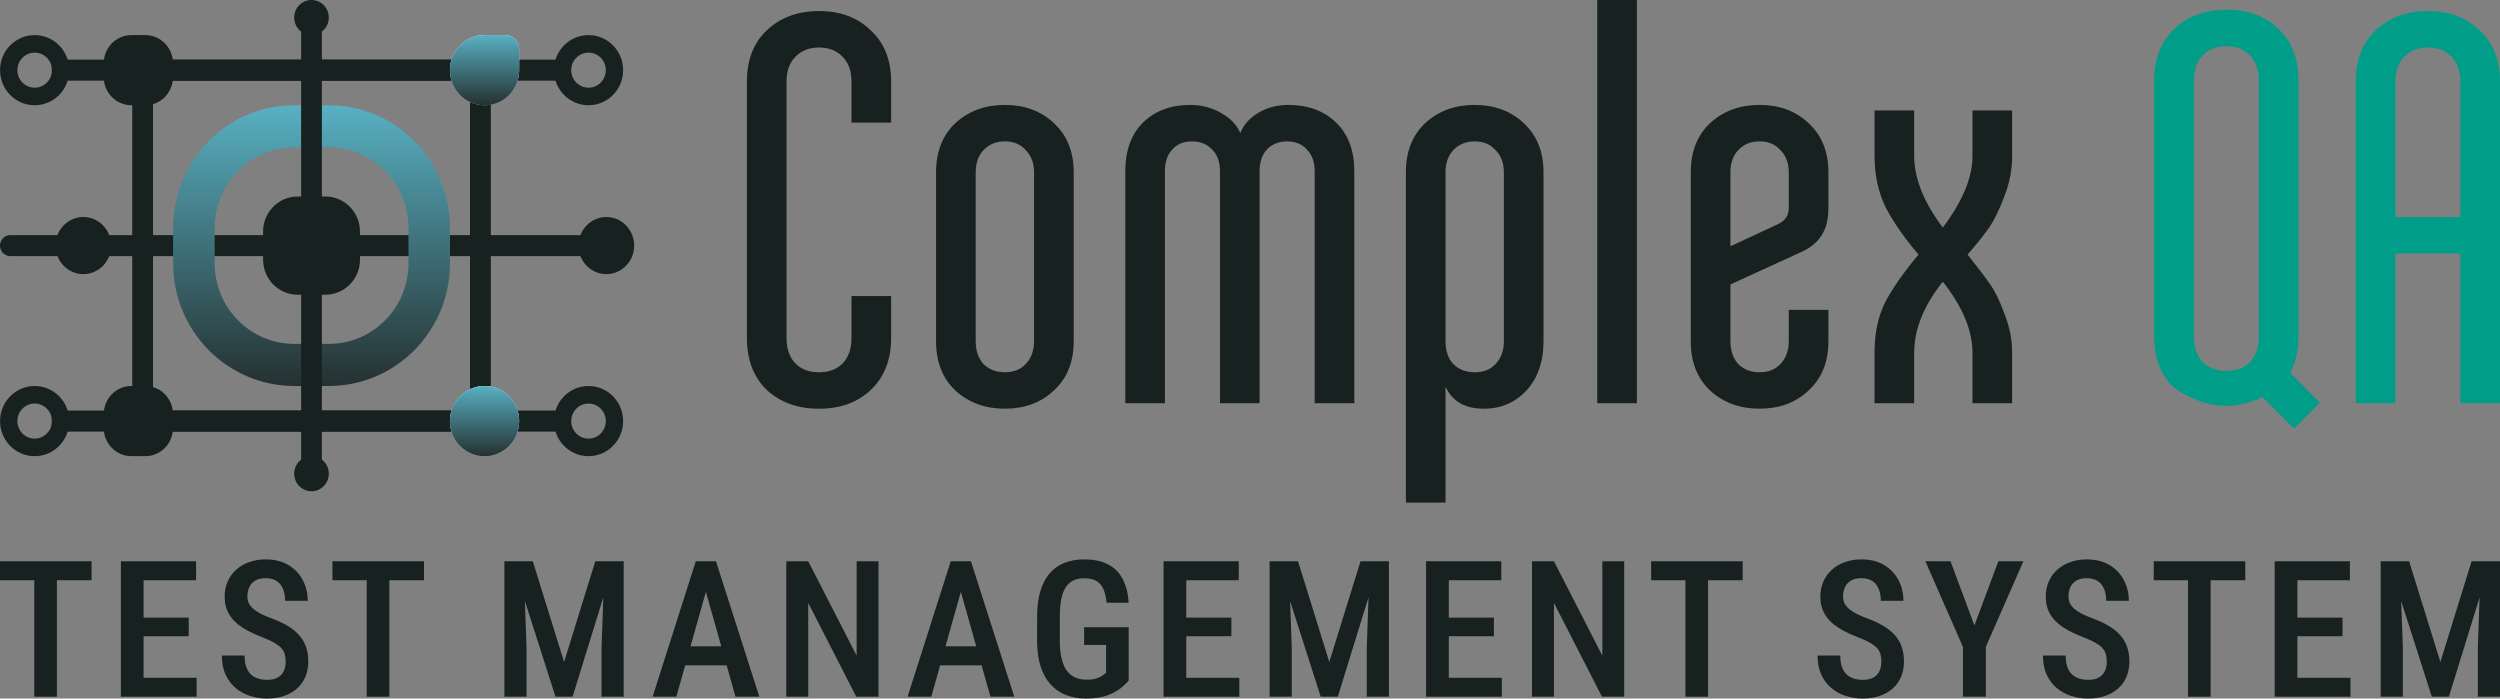 <svg width="136" height="38" viewBox="0 0 136 38" fill="none" xmlns="http://www.w3.org/2000/svg">
<rect x="0" y="0" width="136" height="38" fill="#808080" stroke="none"/>
<path d="M128.154 4.447C128.154 3.265 128.514 2.334 129.232 1.653C129.971 0.952 130.919 0.601 132.077 0.601C133.235 0.601 134.173 0.952 134.892 1.653C135.631 2.334 136 3.265 136 4.447V21.934H133.844V13.791H130.31V21.934H128.154V4.447ZM130.31 4.447V11.808H133.844V4.447C133.844 3.866 133.684 3.415 133.365 3.095C133.045 2.754 132.616 2.584 132.077 2.584C131.538 2.584 131.109 2.754 130.789 3.095C130.47 3.415 130.31 3.866 130.31 4.447Z" fill="#009E88"/>
<path d="M104.37 13.851C103.631 12.989 103.042 12.148 102.603 11.327C102.184 10.486 101.974 9.534 101.974 8.473V6.009H104.13V8.473C104.13 9.694 104.649 10.996 105.687 12.379C106.765 10.956 107.304 9.654 107.304 8.473V6.009H109.46V8.473C109.46 9.234 109.321 9.965 109.041 10.666C108.782 11.367 108.512 11.928 108.233 12.348C107.953 12.749 107.554 13.25 107.035 13.851C107.534 14.472 107.923 14.982 108.203 15.383C108.502 15.784 108.782 16.345 109.041 17.066C109.321 17.767 109.46 18.478 109.46 19.199V21.933H107.304V19.199C107.304 17.977 106.765 16.685 105.687 15.323C104.649 16.625 104.13 17.917 104.13 19.199V21.933H101.974V19.199C101.974 18.117 102.174 17.186 102.573 16.405C102.992 15.623 103.591 14.772 104.37 13.851Z" fill="#172120"/>
<path d="M91.978 9.374C91.978 8.252 92.328 7.361 93.027 6.7C93.745 6.039 94.644 5.708 95.722 5.708C96.8 5.708 97.688 6.039 98.387 6.7C99.105 7.361 99.465 8.252 99.465 9.374V11.327C99.465 11.948 99.335 12.448 99.076 12.829C98.836 13.21 98.437 13.52 97.878 13.76L94.135 15.473V18.568C94.135 19.069 94.274 19.479 94.554 19.8C94.853 20.1 95.243 20.25 95.722 20.25C96.201 20.25 96.58 20.1 96.86 19.8C97.159 19.479 97.309 19.069 97.309 18.568V16.855H99.465V18.568C99.465 19.689 99.105 20.581 98.387 21.242C97.688 21.903 96.8 22.233 95.722 22.233C94.644 22.233 93.745 21.903 93.027 21.242C92.328 20.581 91.978 19.689 91.978 18.568V9.374ZM94.135 9.374V13.4L96.71 12.198C97.109 12.018 97.309 11.727 97.309 11.327V9.374C97.309 8.873 97.159 8.472 96.86 8.172C96.58 7.851 96.201 7.691 95.722 7.691C95.243 7.691 94.853 7.851 94.554 8.172C94.274 8.472 94.135 8.873 94.135 9.374Z" fill="#172120"/>
<path d="M86.89 0H89.046V21.934H86.89V0Z" fill="#172120"/>
<path d="M78.637 27.342H76.481V9.374C76.481 8.252 76.83 7.361 77.529 6.7C78.248 6.039 79.146 5.708 80.224 5.708C81.302 5.708 82.191 6.039 82.889 6.7C83.608 7.361 83.967 8.252 83.967 9.374V18.568C83.967 19.67 83.658 20.561 83.039 21.242C82.42 21.903 81.651 22.234 80.733 22.234C79.695 22.234 78.996 21.833 78.637 21.032V27.342ZM81.362 8.172C81.082 7.852 80.703 7.692 80.224 7.692C79.745 7.692 79.356 7.852 79.056 8.172C78.777 8.473 78.637 8.873 78.637 9.374V18.568C78.637 19.089 78.777 19.5 79.056 19.8C79.356 20.101 79.745 20.251 80.224 20.251C80.703 20.251 81.082 20.101 81.362 19.8C81.662 19.48 81.811 19.069 81.811 18.568V9.374C81.811 8.873 81.662 8.473 81.362 8.172Z" fill="#172120"/>
<path d="M61.217 21.933V9.314C61.217 8.192 61.536 7.311 62.175 6.67C62.834 6.029 63.692 5.708 64.75 5.708C65.349 5.708 65.898 5.849 66.397 6.129C66.916 6.41 67.276 6.78 67.475 7.241C67.655 6.78 67.984 6.41 68.463 6.129C68.943 5.849 69.482 5.708 70.081 5.708C71.159 5.708 72.027 6.029 72.686 6.67C73.345 7.311 73.674 8.192 73.674 9.314V21.933H71.518V9.314C71.518 8.813 71.378 8.423 71.099 8.142C70.839 7.842 70.48 7.692 70.021 7.692C69.561 7.692 69.192 7.842 68.913 8.142C68.653 8.423 68.523 8.813 68.523 9.314V21.933H66.367V9.314C66.367 8.813 66.228 8.423 65.948 8.142C65.669 7.842 65.299 7.692 64.84 7.692C64.381 7.692 64.022 7.842 63.762 8.142C63.503 8.423 63.373 8.813 63.373 9.314V21.933H61.217Z" fill="#172120"/>
<path d="M50.922 9.374C50.922 8.252 51.272 7.361 51.97 6.7C52.689 6.039 53.587 5.708 54.666 5.708C55.743 5.708 56.632 6.039 57.331 6.7C58.049 7.361 58.409 8.252 58.409 9.374V18.568C58.409 19.689 58.049 20.581 57.331 21.242C56.632 21.903 55.743 22.233 54.666 22.233C53.587 22.233 52.689 21.903 51.97 21.242C51.272 20.581 50.922 19.689 50.922 18.568V9.374ZM55.803 8.172C55.524 7.851 55.145 7.691 54.666 7.691C54.186 7.691 53.797 7.851 53.498 8.172C53.218 8.472 53.078 8.873 53.078 9.374V18.568C53.078 19.069 53.218 19.479 53.498 19.8C53.797 20.1 54.186 20.25 54.666 20.25C55.145 20.25 55.524 20.1 55.803 19.8C56.103 19.479 56.253 19.069 56.253 18.568V9.374C56.253 8.873 56.103 8.472 55.803 8.172Z" fill="#172120"/>
<path d="M40.631 4.447C40.631 3.265 40.991 2.334 41.709 1.653C42.448 0.952 43.396 0.601 44.554 0.601C45.712 0.601 46.65 0.952 47.369 1.653C48.108 2.334 48.477 3.265 48.477 4.447V6.67H46.321V4.447C46.321 3.866 46.161 3.415 45.842 3.095C45.522 2.754 45.093 2.584 44.554 2.584C44.015 2.584 43.586 2.754 43.267 3.095C42.947 3.415 42.787 3.866 42.787 4.447V18.388C42.787 18.969 42.947 19.43 43.267 19.77C43.586 20.091 44.015 20.251 44.554 20.251C45.093 20.251 45.522 20.091 45.842 19.77C46.161 19.43 46.321 18.969 46.321 18.388V16.105H48.477V18.388C48.477 19.57 48.108 20.512 47.369 21.213C46.65 21.894 45.712 22.234 44.554 22.234C43.396 22.234 42.448 21.894 41.709 21.213C40.991 20.512 40.631 19.57 40.631 18.388V4.447Z" fill="#172120"/>
<path fill-rule="evenodd" clip-rule="evenodd" d="M117.189 4.375V18.317C117.189 19.318 117.449 20.139 117.968 20.78C118.507 21.421 119.89 22.083 121.112 22.083C121.795 22.083 122.498 21.883 123.082 21.602L124.794 23.32L126.203 21.906L124.581 20.279C124.884 19.735 125.035 19.082 125.035 18.317V4.375C125.035 3.193 124.676 2.262 123.957 1.581C123.238 0.88 122.3 0.529 121.142 0.529C119.964 0.529 119.006 0.88 118.267 1.581C117.549 2.282 117.189 3.213 117.189 4.375ZM119.345 18.317V4.375C119.345 3.794 119.505 3.344 119.825 3.023C120.144 2.683 120.573 2.512 121.112 2.512C121.651 2.512 122.08 2.683 122.4 3.023C122.719 3.344 122.879 3.794 122.879 4.375V18.317C122.879 18.897 122.719 19.358 122.4 19.699C122.08 20.019 121.651 20.179 121.112 20.179C120.573 20.179 120.144 20.019 119.825 19.699C119.505 19.358 119.345 18.897 119.345 18.317Z" fill="#009E88"/>
<path d="M129.932 30.533H131.055L132.757 36.012L134.455 30.533H135.497L133.22 37.9H132.29L129.932 30.533ZM129.51 30.533H130.547L130.714 35.223V37.9H129.51V30.533ZM134.958 30.533H136V37.9H134.795V35.223L134.958 30.533Z" fill="#172120"/>
<path d="M127.865 36.872V37.9H124.653V36.872H127.865ZM124.978 30.533V37.9H123.743V30.533H124.978ZM127.433 33.599V34.611H124.653V33.599H127.433ZM127.834 30.533V31.565H124.653V30.533H127.834Z" fill="#172120"/>
<path d="M120.258 30.533V37.9H119.028V30.533H120.258ZM122.143 30.533V31.565H117.163V30.533H122.143Z" fill="#172120"/>
<path d="M114.608 35.996C114.608 35.844 114.592 35.709 114.558 35.591C114.527 35.47 114.468 35.36 114.38 35.263C114.292 35.165 114.166 35.069 114.004 34.974C113.844 34.88 113.638 34.784 113.384 34.686C113.092 34.575 112.819 34.453 112.565 34.322C112.315 34.187 112.093 34.035 111.9 33.866C111.71 33.694 111.561 33.493 111.452 33.264C111.344 33.035 111.29 32.768 111.29 32.465C111.29 32.164 111.342 31.891 111.447 31.645C111.556 31.395 111.708 31.181 111.905 31.002C112.105 30.82 112.342 30.68 112.616 30.582C112.891 30.481 113.194 30.431 113.526 30.431C114.004 30.431 114.412 30.532 114.751 30.734C115.093 30.937 115.354 31.208 115.533 31.549C115.716 31.89 115.808 32.267 115.808 32.682H114.578C114.578 32.443 114.541 32.23 114.466 32.045C114.392 31.859 114.276 31.714 114.121 31.61C113.965 31.505 113.763 31.453 113.516 31.453C113.289 31.453 113.101 31.497 112.952 31.584C112.806 31.672 112.697 31.792 112.626 31.944C112.559 32.095 112.525 32.269 112.525 32.465C112.525 32.599 112.553 32.723 112.611 32.834C112.669 32.942 112.752 33.041 112.86 33.133C112.969 33.224 113.101 33.31 113.257 33.391C113.412 33.471 113.592 33.549 113.795 33.623C114.141 33.748 114.442 33.886 114.7 34.038C114.957 34.19 115.169 34.36 115.335 34.549C115.505 34.735 115.63 34.946 115.711 35.182C115.796 35.418 115.838 35.686 115.838 35.986C115.838 36.29 115.786 36.566 115.681 36.816C115.579 37.062 115.43 37.273 115.234 37.448C115.037 37.624 114.8 37.76 114.522 37.858C114.244 37.953 113.933 38 113.587 38C113.268 38 112.962 37.953 112.667 37.858C112.376 37.764 112.115 37.62 111.884 37.428C111.654 37.232 111.471 36.988 111.335 36.694C111.203 36.401 111.137 36.057 111.137 35.662H112.372C112.372 35.898 112.401 36.101 112.459 36.269C112.516 36.435 112.599 36.571 112.708 36.679C112.819 36.784 112.95 36.861 113.099 36.912C113.251 36.959 113.421 36.983 113.607 36.983C113.838 36.983 114.026 36.942 114.171 36.861C114.32 36.777 114.431 36.661 114.502 36.512C114.573 36.364 114.608 36.192 114.608 35.996Z" fill="#172120"/>
<path d="M106.107 30.533L107.408 34.024L108.71 30.533H110.072L108.029 35.188V37.9H106.783V35.188L104.74 30.533H106.107Z" fill="#172120"/>
<path d="M102.347 35.996C102.347 35.844 102.33 35.709 102.296 35.591C102.265 35.47 102.206 35.36 102.118 35.263C102.03 35.165 101.905 35.069 101.742 34.974C101.583 34.88 101.376 34.784 101.122 34.686C100.831 34.575 100.558 34.453 100.304 34.322C100.053 34.187 99.831 34.035 99.638 33.866C99.448 33.694 99.299 33.493 99.191 33.264C99.082 33.035 99.028 32.768 99.028 32.465C99.028 32.164 99.081 31.891 99.186 31.645C99.294 31.395 99.446 31.181 99.643 31.002C99.843 30.82 100.08 30.68 100.354 30.582C100.629 30.481 100.932 30.431 101.264 30.431C101.742 30.431 102.15 30.532 102.489 30.734C102.831 30.937 103.092 31.208 103.272 31.549C103.455 31.89 103.546 32.267 103.546 32.682H102.316C102.316 32.443 102.279 32.23 102.204 32.045C102.13 31.859 102.015 31.714 101.859 31.61C101.703 31.505 101.501 31.453 101.254 31.453C101.027 31.453 100.839 31.497 100.69 31.584C100.544 31.672 100.436 31.792 100.365 31.944C100.297 32.095 100.263 32.269 100.263 32.465C100.263 32.599 100.292 32.723 100.349 32.834C100.407 32.942 100.49 33.041 100.598 33.133C100.707 33.224 100.839 33.31 100.995 33.391C101.151 33.471 101.33 33.549 101.534 33.623C101.879 33.748 102.181 33.886 102.438 34.038C102.696 34.19 102.908 34.36 103.074 34.549C103.243 34.735 103.368 34.946 103.45 35.182C103.534 35.418 103.577 35.686 103.577 35.986C103.577 36.29 103.524 36.566 103.419 36.816C103.317 37.062 103.168 37.273 102.972 37.448C102.775 37.624 102.538 37.76 102.26 37.858C101.983 37.953 101.671 38 101.325 38C101.007 38 100.7 37.953 100.405 37.858C100.114 37.764 99.853 37.62 99.623 37.428C99.392 37.232 99.209 36.988 99.074 36.694C98.942 36.401 98.876 36.057 98.876 35.662H100.111C100.111 35.898 100.139 36.101 100.197 36.269C100.255 36.435 100.338 36.571 100.446 36.679C100.558 36.784 100.688 36.861 100.837 36.912C100.99 36.959 101.159 36.983 101.346 36.983C101.576 36.983 101.764 36.942 101.91 36.861C102.059 36.777 102.169 36.661 102.24 36.512C102.311 36.364 102.347 36.192 102.347 35.996Z" fill="#172120"/>
<path d="M92.917 30.533V37.9H91.687V30.533H92.917ZM94.802 30.533V31.565H89.822V30.533H94.802Z" fill="#172120"/>
<path d="M88.356 30.533V37.9H87.147L84.534 32.799V37.9H83.34V30.533H84.534L87.167 35.668V30.533H88.356Z" fill="#172120"/>
<path d="M81.7 36.872V37.9H78.488V36.872H81.7ZM78.814 30.533V37.9H77.579V30.533H78.814ZM81.268 33.599V34.611H78.488V33.599H81.268ZM81.67 30.533V31.565H78.488V30.533H81.67Z" fill="#172120"/>
<path d="M69.489 30.533H70.612L72.314 36.012L74.012 30.533H75.054L72.777 37.9H71.847L69.489 30.533ZM69.067 30.533H70.104L70.271 35.223V37.9H69.067V30.533ZM74.515 30.533H75.557V37.9H74.353V35.223L74.515 30.533Z" fill="#172120"/>
<path d="M67.419 36.872V37.9H64.207V36.872H67.419ZM64.532 30.533V37.9H63.297V30.533H64.532ZM66.987 33.599V34.611H64.207V33.599H66.987ZM67.388 30.533V31.565H64.207V30.533H67.388Z" fill="#172120"/>
<path d="M61.4 34.119V37.023C61.309 37.135 61.17 37.268 60.983 37.423C60.8 37.575 60.553 37.71 60.241 37.828C59.933 37.942 59.543 38 59.072 38C58.676 38 58.313 37.936 57.985 37.807C57.66 37.679 57.38 37.485 57.146 37.226C56.912 36.966 56.733 36.642 56.608 36.254C56.482 35.863 56.419 35.401 56.419 34.868V33.557C56.419 33.031 56.475 32.573 56.587 32.181C56.702 31.79 56.87 31.465 57.09 31.205C57.31 30.942 57.578 30.748 57.893 30.623C58.208 30.495 58.571 30.431 58.981 30.431C59.499 30.431 59.931 30.522 60.277 30.704C60.626 30.883 60.892 31.149 61.075 31.503C61.261 31.854 61.37 32.282 61.4 32.788H60.196C60.169 32.478 60.109 32.227 60.018 32.035C59.93 31.839 59.803 31.694 59.637 31.599C59.471 31.505 59.257 31.458 58.996 31.458C58.759 31.458 58.556 31.498 58.386 31.579C58.217 31.66 58.078 31.787 57.97 31.959C57.861 32.127 57.782 32.343 57.731 32.606C57.68 32.869 57.654 33.183 57.654 33.547V34.868C57.654 35.239 57.687 35.558 57.751 35.824C57.815 36.091 57.909 36.31 58.031 36.482C58.156 36.651 58.31 36.775 58.493 36.856C58.676 36.934 58.884 36.973 59.118 36.973C59.349 36.973 59.532 36.949 59.667 36.902C59.803 36.855 59.908 36.802 59.982 36.745C60.06 36.684 60.123 36.637 60.17 36.603V35.086H58.976V34.119H61.4Z" fill="#172120"/>
<path d="M52.453 31.545L50.663 37.9H49.373L51.721 30.533H52.524L52.453 31.545ZM53.881 37.9L52.087 31.545L52 30.533H52.818L55.177 37.9H53.881ZM53.911 35.162V36.194H50.465V35.162H53.911Z" fill="#172120"/>
<path d="M47.79 30.533V37.9H46.581L43.968 32.799V37.9H42.774V30.533H43.968L46.601 35.668V30.533H47.79Z" fill="#172120"/>
<path d="M38.583 31.545L36.794 37.9H35.503L37.851 30.533H38.654L38.583 31.545ZM40.011 37.9L38.217 31.545L38.13 30.533H38.949L41.307 37.9H40.011ZM40.041 35.162V36.194H36.596V35.162H40.041Z" fill="#172120"/>
<path d="M27.861 30.533H28.984L30.687 36.012L32.384 30.533H33.426L31.149 37.9H30.219L27.861 30.533ZM27.439 30.533H28.476L28.643 35.223V37.9H27.439V30.533ZM32.887 30.533H33.929V37.9H32.725V35.223L32.887 30.533Z" fill="#172120"/>
<path d="M21.181 30.533V37.9H19.951V30.533H21.181ZM23.066 30.533V31.565H18.085V30.533H23.066Z" fill="#172120"/>
<path d="M15.541 35.996C15.541 35.844 15.524 35.709 15.49 35.591C15.459 35.47 15.4 35.36 15.312 35.263C15.224 35.165 15.098 35.069 14.936 34.974C14.777 34.88 14.57 34.784 14.316 34.686C14.024 34.575 13.752 34.453 13.498 34.322C13.247 34.187 13.025 34.035 12.832 33.866C12.642 33.694 12.493 33.493 12.384 33.264C12.276 33.035 12.222 32.768 12.222 32.465C12.222 32.164 12.274 31.891 12.379 31.645C12.488 31.395 12.64 31.181 12.837 31.002C13.037 30.82 13.274 30.68 13.548 30.582C13.823 30.481 14.126 30.431 14.458 30.431C14.936 30.431 15.344 30.532 15.683 30.734C16.025 30.937 16.286 31.208 16.466 31.549C16.649 31.89 16.74 32.267 16.74 32.682H15.51C15.51 32.443 15.473 32.23 15.398 32.045C15.324 31.859 15.209 31.714 15.053 31.61C14.897 31.505 14.695 31.453 14.448 31.453C14.221 31.453 14.033 31.497 13.884 31.584C13.738 31.672 13.63 31.792 13.559 31.944C13.491 32.095 13.457 32.269 13.457 32.465C13.457 32.599 13.486 32.723 13.543 32.834C13.601 32.942 13.684 33.041 13.792 33.133C13.901 33.224 14.033 33.31 14.189 33.391C14.345 33.471 14.524 33.549 14.727 33.623C15.073 33.748 15.375 33.886 15.632 34.038C15.89 34.19 16.101 34.36 16.267 34.549C16.437 34.735 16.562 34.946 16.643 35.182C16.728 35.418 16.77 35.686 16.77 35.986C16.77 36.29 16.718 36.566 16.613 36.816C16.511 37.062 16.362 37.273 16.166 37.448C15.969 37.624 15.732 37.76 15.454 37.858C15.176 37.953 14.865 38 14.519 38C14.201 38 13.894 37.953 13.599 37.858C13.308 37.764 13.047 37.62 12.816 37.428C12.586 37.232 12.403 36.988 12.268 36.694C12.135 36.401 12.069 36.057 12.069 35.662H13.304C13.304 35.898 13.333 36.101 13.391 36.269C13.448 36.435 13.531 36.571 13.64 36.679C13.752 36.784 13.882 36.861 14.031 36.912C14.184 36.959 14.353 36.983 14.539 36.983C14.77 36.983 14.958 36.942 15.104 36.861C15.253 36.777 15.363 36.661 15.434 36.512C15.505 36.364 15.541 36.192 15.541 35.996Z" fill="#172120"/>
<path d="M10.698 36.872V37.9H7.486V36.872H10.698ZM7.811 30.533V37.9H6.576V30.533H7.811ZM10.266 33.599V34.611H7.486V33.599H10.266ZM10.668 30.533V31.565H7.486V30.533H10.668Z" fill="#172120"/>
<path d="M3.095 30.533V37.9H1.865V30.533H3.095ZM4.981 30.533V31.565H0V30.533H4.981Z" fill="#172120"/>
<path fill-rule="evenodd" clip-rule="evenodd" d="M25.569 4.39H8.324V22.333H25.569V4.39ZM7.194 3.245V23.478H26.699V3.245H7.194Z" fill="#172120"/>
<path d="M32.383 12.79C32.695 12.79 32.948 13.046 32.948 13.362C32.948 13.678 32.695 13.934 32.383 13.934L0.565 13.934C0.253 13.934 -8.01469e-05 13.678 -8.01333e-05 13.362C-8.01197e-05 13.046 0.253 12.79 0.565 12.79L32.383 12.79Z" fill="#172120"/>
<path d="M31.061 3.245L31.061 4.389L2.82 4.389L2.82 3.245L31.061 3.245Z" fill="#172120"/>
<path d="M31.061 22.334L31.061 23.479L2.82 23.479L2.82 22.334L31.061 22.334Z" fill="#172120"/>
<path d="M5.644 3.436C5.644 2.593 6.318 1.909 7.15 1.909H7.903C8.735 1.909 9.409 2.593 9.409 3.436V4.199C9.409 5.042 8.735 5.725 7.903 5.725H7.15C6.318 5.725 5.644 5.042 5.644 4.199V3.436Z" fill="#172120"/>
<path fill-rule="evenodd" clip-rule="evenodd" d="M0.945 3.817C0.945 4.344 1.366 4.771 1.886 4.771C2.406 4.771 2.827 4.344 2.827 3.817C2.827 3.29 2.406 2.863 1.886 2.863C1.366 2.863 0.945 3.29 0.945 3.817ZM1.886 1.909C0.846 1.909 0.003 2.763 0.003 3.817C0.003 4.871 0.846 5.725 1.886 5.725C2.926 5.725 3.768 4.871 3.768 3.817C3.768 2.763 2.926 1.909 1.886 1.909Z" fill="#172120"/>
<path fill-rule="evenodd" clip-rule="evenodd" d="M31.074 3.817C31.074 4.344 31.495 4.771 32.015 4.771C32.535 4.771 32.956 4.344 32.956 3.817C32.956 3.29 32.535 2.863 32.015 2.863C31.495 2.863 31.074 3.29 31.074 3.817ZM32.015 1.909C30.976 1.909 30.133 2.763 30.133 3.817C30.133 4.871 30.976 5.725 32.015 5.725C33.055 5.725 33.898 4.871 33.898 3.817C33.898 2.763 33.055 1.909 32.015 1.909Z" fill="#172120"/>
<path fill-rule="evenodd" clip-rule="evenodd" d="M0.945 22.907C0.945 23.433 1.366 23.861 1.886 23.861C2.406 23.861 2.827 23.433 2.827 22.907C2.827 22.38 2.406 21.953 1.886 21.953C1.366 21.953 0.945 22.38 0.945 22.907ZM1.886 20.998C0.846 20.998 0.003 21.853 0.003 22.907C0.003 23.96 0.846 24.815 1.886 24.815C2.926 24.815 3.768 23.96 3.768 22.907C3.768 21.853 2.926 20.998 1.886 20.998Z" fill="#172120"/>
<path fill-rule="evenodd" clip-rule="evenodd" d="M31.074 22.907C31.074 23.433 31.495 23.861 32.015 23.861C32.535 23.861 32.956 23.433 32.956 22.907C32.956 22.38 32.535 21.953 32.015 21.953C31.495 21.953 31.074 22.38 31.074 22.907ZM32.015 20.998C30.976 20.998 30.133 21.853 30.133 22.907C30.133 23.96 30.976 24.815 32.015 24.815C33.055 24.815 33.898 23.96 33.898 22.907C33.898 21.853 33.055 20.998 32.015 20.998Z" fill="#172120"/>
<path d="M24.477 3.817C24.477 2.763 25.32 1.909 26.36 1.909H27.489C27.905 1.909 28.242 2.251 28.242 2.672V3.817C28.242 4.871 27.4 5.725 26.36 5.725C25.32 5.725 24.477 4.871 24.477 3.817Z" fill="#73AFA7"/>
<path d="M24.477 3.817C24.477 2.763 25.32 1.909 26.36 1.909H27.489C27.905 1.909 28.242 2.251 28.242 2.672V3.817C28.242 4.871 27.4 5.725 26.36 5.725C25.32 5.725 24.477 4.871 24.477 3.817Z" fill="url(#paint0_linear_3472_7583)"/>
<path d="M24.477 3.817C24.477 2.763 25.32 1.909 26.36 1.909H27.489C27.905 1.909 28.242 2.251 28.242 2.672V3.817C28.242 4.871 27.4 5.725 26.36 5.725C25.32 5.725 24.477 4.871 24.477 3.817Z" fill="url(#paint1_linear_3472_7583)"/>
<path d="M32.985 11.806C33.821 11.806 34.498 12.502 34.498 13.359C34.498 14.217 33.821 14.912 32.985 14.912C32.149 14.912 31.471 14.217 31.471 13.359C31.471 12.502 32.149 11.806 32.985 11.806Z" fill="#172120"/>
<path d="M4.533 11.806C5.369 11.806 6.046 12.502 6.046 13.359C6.046 14.217 5.369 14.912 4.533 14.912C3.697 14.912 3.02 14.217 3.02 13.359C3.02 12.502 3.697 11.806 4.533 11.806Z" fill="#172120"/>
<path d="M5.644 22.525C5.644 21.682 6.318 20.998 7.15 20.998H7.903C8.735 20.998 9.409 21.682 9.409 22.525V23.288C9.409 24.131 8.735 24.815 7.903 24.815H7.15C6.318 24.815 5.644 24.131 5.644 23.288V22.525Z" fill="#172120"/>
<path d="M24.477 22.907C24.477 21.853 25.32 20.998 26.36 20.998C27.4 20.998 28.242 21.853 28.242 22.907C28.242 23.96 27.4 24.815 26.36 24.815C25.32 24.815 24.477 23.96 24.477 22.907Z" fill="#73AFA7"/>
<path d="M24.477 22.907C24.477 21.853 25.32 20.998 26.36 20.998C27.4 20.998 28.242 21.853 28.242 22.907C28.242 23.96 27.4 24.815 26.36 24.815C25.32 24.815 24.477 23.96 24.477 22.907Z" fill="url(#paint2_linear_3472_7583)"/>
<path d="M24.477 22.907C24.477 21.853 25.32 20.998 26.36 20.998C27.4 20.998 28.242 21.853 28.242 22.907C28.242 23.96 27.4 24.815 26.36 24.815C25.32 24.815 24.477 23.96 24.477 22.907Z" fill="url(#paint3_linear_3472_7583)"/>
<path fill-rule="evenodd" clip-rule="evenodd" d="M17.89 8.018H16.008C13.616 8.018 11.677 9.983 11.677 12.408V14.317C11.677 16.741 13.616 18.707 16.008 18.707H17.89C20.282 18.707 22.221 16.741 22.221 14.317V12.408C22.221 9.983 20.282 8.018 17.89 8.018ZM16.008 5.727C12.368 5.727 9.418 8.718 9.418 12.408V14.317C9.418 18.006 12.368 20.997 16.008 20.997H17.89C21.53 20.997 24.48 18.006 24.48 14.317V12.408C24.48 8.718 21.53 5.727 17.89 5.727H16.008Z" fill="url(#paint4_linear_3472_7583)"/>
<path fill-rule="evenodd" clip-rule="evenodd" d="M16.004 0.954C16.004 0.427 16.426 0 16.946 0C17.466 0 17.887 0.427 17.887 0.954C17.887 1.267 17.739 1.544 17.511 1.718V25.006C17.739 25.18 17.887 25.457 17.887 25.769C17.887 26.296 17.466 26.724 16.946 26.724C16.426 26.724 16.004 26.296 16.004 25.769C16.004 25.457 16.152 25.18 16.381 25.006V1.718C16.152 1.544 16.004 1.267 16.004 0.954Z" fill="#172120"/>
<path d="M14.312 12.598C14.312 11.544 15.155 10.69 16.195 10.69H17.701C18.74 10.69 19.583 11.544 19.583 12.598V14.125C19.583 15.179 18.74 16.033 17.701 16.033H16.195C15.155 16.033 14.312 15.179 14.312 14.125V12.598Z" fill="#172120"/>
<defs>
<linearGradient id="paint0_linear_3472_7583" x1="26.36" y1="1.909" x2="26.36" y2="5.725" gradientUnits="userSpaceOnUse">
<stop stop-color="#D9FFFA"/>
<stop offset="1" stop-color="#758B93"/>
</linearGradient>
<linearGradient id="paint1_linear_3472_7583" x1="26.36" y1="1.909" x2="26.36" y2="5.725" gradientUnits="userSpaceOnUse">
<stop stop-color="#58B0C2"/>
<stop offset="1" stop-color="#253131"/>
</linearGradient>
<linearGradient id="paint2_linear_3472_7583" x1="26.36" y1="20.998" x2="26.36" y2="24.815" gradientUnits="userSpaceOnUse">
<stop stop-color="#D9FFFA"/>
<stop offset="1" stop-color="#758B93"/>
</linearGradient>
<linearGradient id="paint3_linear_3472_7583" x1="26.36" y1="20.998" x2="26.36" y2="24.815" gradientUnits="userSpaceOnUse">
<stop stop-color="#58B0C2"/>
<stop offset="1" stop-color="#253131"/>
</linearGradient>
<linearGradient id="paint4_linear_3472_7583" x1="16.949" y1="5.727" x2="16.949" y2="20.997" gradientUnits="userSpaceOnUse">
<stop stop-color="#58B0C2"/>
<stop offset="1" stop-color="#253131"/>
</linearGradient>
</defs>
</svg>
